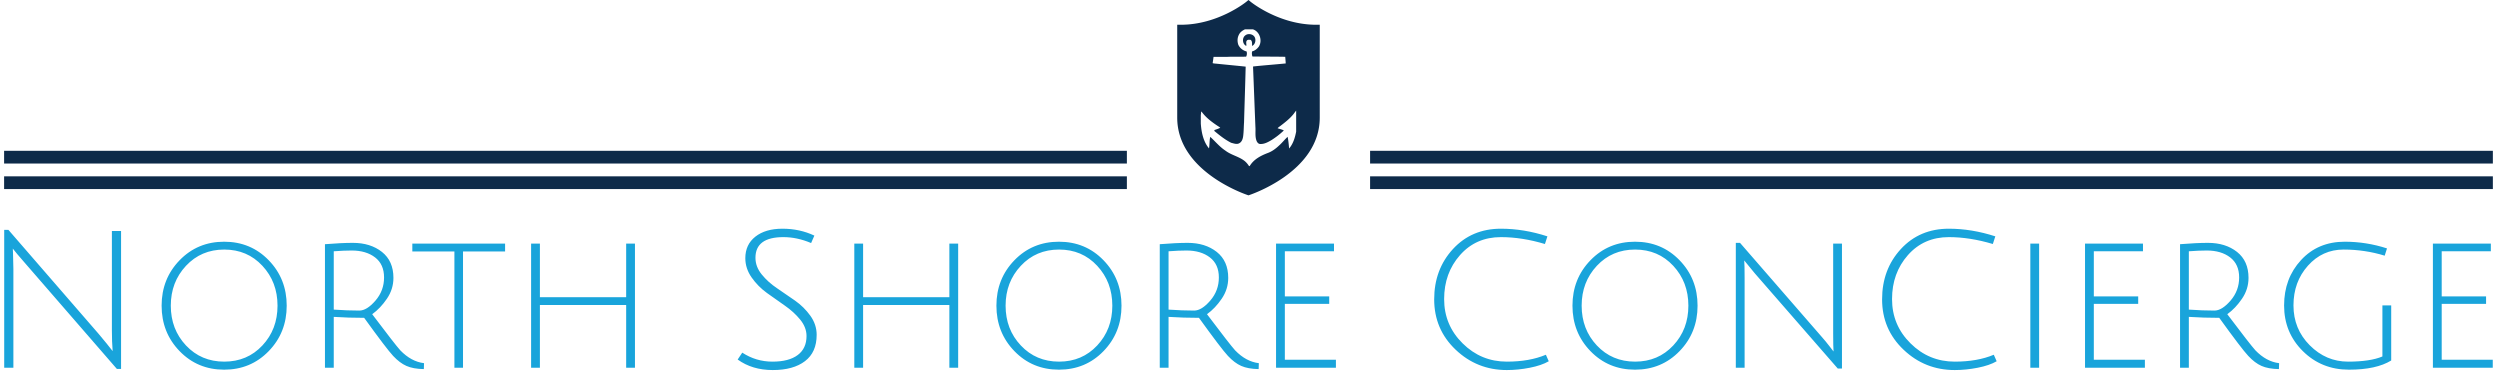 <svg xmlns="http://www.w3.org/2000/svg" version="1.1" xmlns:xlink="http://www.w3.org/1999/xlink" xmlns:svgjs="http://svgjs.dev/svgjs" width="2000" height="297" viewBox="0 0 2000 297"><g transform="matrix(1,0,0,1,-1.212,-0.478)"><svg viewBox="0 0 396 59" data-background-color="#ffffff" preserveAspectRatio="xMidYMid meet" height="297" width="2000" xmlns="http://www.w3.org/2000/svg" xmlns:xlink="http://www.w3.org/1999/xlink"><g id="tight-bounds" transform="matrix(1,0,0,1,0.24,0.095)"><svg viewBox="0 0 395.52 58.81" height="58.81" width="395.52"><g><svg viewBox="0 0 395.52 58.81" height="58.81" width="395.52"><g transform="matrix(1,0,0,1,0,36.347)"><svg viewBox="0 0 395.52 22.463" height="22.463" width="395.52"><g id="textblocktransform"><svg viewBox="0 0 395.52 22.463" height="22.463" width="395.52" id="textblock"><g><svg viewBox="0 0 395.52 22.463" height="22.463" width="395.52"><g transform="matrix(1,0,0,1,0,0)"><svg width="395.52" viewBox="6.6 -36.35 650.55 36.95" height="22.463" data-palette-color="#19a4db"><path d="M8.85-31.15L8.9-30.05 9-25.8 9 0 6.6 0 6.6-36.05 7.7-36.05 31.25-8.9Q33.65-6.05 34.95-4.35L34.95-4.35Q34.75-6.75 34.75-9.85L34.75-9.85 34.75-35.75 37.15-35.75 37.15 0.3 36.05 0.3 12.05-27.35Q9.55-30.2 8.85-31.15L8.85-31.15ZM64.1 0.5Q57.15 0.5 52.45-4.35 47.75-9.2 47.75-16.23 47.75-23.25 52.45-28.1 57.15-32.95 64.1-32.95 71.05-32.95 75.75-28.1 80.45-23.25 80.45-16.23 80.45-9.2 75.75-4.35 71.05 0.5 64.1 0.5ZM64.12-30.9Q58.1-30.9 54.12-26.65 50.15-22.4 50.15-16.23 50.15-10.05 54.12-5.83 58.1-1.6 64.12-1.6 70.15-1.6 74.1-5.83 78.05-10.05 78.05-16.23 78.05-22.4 74.1-26.65 70.15-30.9 64.12-30.9ZM92.75 0L90.45 0 90.45-32.3Q94.75-32.65 97.75-32.65L97.75-32.65Q102.35-32.65 105.35-30.28 108.35-27.9 108.35-23.5L108.35-23.5Q108.35-20.55 106.65-18.05 104.95-15.55 102.8-14L102.8-14Q108.75-6.1 110.15-4.55L110.15-4.55Q113-1.6 116.35-1.2L116.35-1.2 116.3 0.35Q113.5 0.3 111.75-0.48 110-1.25 108.27-3.1 106.55-4.95 100.7-13.05L100.7-13.05Q96.65-13.05 92.75-13.3L92.75-13.3 92.75 0ZM99.45-14.95L99.45-14.95Q101.4-14.95 103.65-17.55 105.9-20.15 105.9-23.6 105.9-27.05 103.55-28.85 101.2-30.65 97.45-30.65L97.45-30.65Q95.45-30.65 92.75-30.45L92.75-30.45 92.75-15.2Q96.35-14.95 99.45-14.95ZM124.29 0L124.29-30.4 113.29-30.4 113.29-32.45 137.54-32.45 137.54-30.4 126.54-30.4 126.54 0 124.29 0ZM171.49 0L169.19 0 169.19-16.4 146.64-16.4 146.64 0 144.34 0 144.34-32.45 146.64-32.45 146.64-18.45 169.19-18.45 169.19-32.45 171.49-32.45 171.49 0ZM218.39-34.55L217.54-32.6Q213.89-34.15 210.29-34.15L210.29-34.15Q202.99-34.15 202.99-28.75L202.99-28.75Q202.99-26.4 204.64-24.38 206.29-22.35 208.64-20.78 210.99-19.2 213.34-17.55 215.69-15.9 217.34-13.6 218.99-11.3 218.99-8.6L218.99-8.6Q218.99-4.05 215.94-1.73 212.89 0.6 207.51 0.6 202.14 0.6 198.34-2.15L198.34-2.15 199.54-3.95Q203.14-1.6 207.44-1.6 211.74-1.6 214.04-3.33 216.34-5.05 216.34-8.3L216.34-8.3Q216.34-10.55 214.69-12.58 213.04-14.6 210.69-16.23 208.34-17.85 205.99-19.55 203.64-21.25 201.99-23.6 200.34-25.95 200.34-28.65L200.34-28.65Q200.34-32.2 202.96-34.27 205.59-36.35 210.06-36.35 214.54-36.35 218.39-34.55L218.39-34.55ZM255.98 0L253.68 0 253.68-16.4 231.13-16.4 231.13 0 228.83 0 228.83-32.45 231.13-32.45 231.13-18.45 253.68-18.45 253.68-32.45 255.98-32.45 255.98 0ZM282.33 0.5Q275.38 0.5 270.68-4.35 265.98-9.2 265.98-16.23 265.98-23.25 270.68-28.1 275.38-32.95 282.33-32.95 289.28-32.95 293.98-28.1 298.68-23.25 298.68-16.23 298.68-9.2 293.98-4.35 289.28 0.5 282.33 0.5ZM282.36-30.9Q276.33-30.9 272.36-26.65 268.38-22.4 268.38-16.23 268.38-10.05 272.36-5.83 276.33-1.6 282.36-1.6 288.38-1.6 292.33-5.83 296.28-10.05 296.28-16.23 296.28-22.4 292.33-26.65 288.38-30.9 282.36-30.9ZM310.98 0L308.68 0 308.68-32.3Q312.98-32.65 315.98-32.65L315.98-32.65Q320.58-32.65 323.58-30.28 326.58-27.9 326.58-23.5L326.58-23.5Q326.58-20.55 324.88-18.05 323.18-15.55 321.03-14L321.03-14Q326.98-6.1 328.38-4.55L328.38-4.55Q331.23-1.6 334.58-1.2L334.58-1.2 334.53 0.35Q331.73 0.3 329.98-0.48 328.23-1.25 326.5-3.1 324.78-4.95 318.93-13.05L318.93-13.05Q314.88-13.05 310.98-13.3L310.98-13.3 310.98 0ZM317.68-14.95L317.68-14.95Q319.63-14.95 321.88-17.55 324.13-20.15 324.13-23.6 324.13-27.05 321.78-28.85 319.43-30.65 315.68-30.65L315.68-30.65Q313.68-30.65 310.98-30.45L310.98-30.45 310.98-15.2Q314.58-14.95 317.68-14.95ZM354.73 0L339.08 0 339.08-32.45 354.23-32.45 354.23-30.45 341.38-30.45 341.38-18.65 352.98-18.65 352.98-16.7 341.38-16.7 341.38-2.1 354.73-2.1 354.73 0ZM399.42 0.6L399.42 0.6Q391.62 0.6 386.02-4.73 380.42-10.05 380.42-17.88 380.42-25.7 385.32-31.03 390.22-36.35 397.87-36.35L397.87-36.35Q403.87-36.35 410.02-34.35L410.02-34.35 409.37-32.35Q403.37-34.15 397.87-34.15L397.87-34.15Q391.32-34.15 387.17-29.45 383.02-24.75 383.02-17.95 383.02-11.15 387.85-6.38 392.67-1.6 399.42-1.6L399.42-1.6Q405.32-1.6 409.62-3.4L409.62-3.4 410.37-1.7Q408.47-0.6 405.4 0 402.32 0.6 399.42 0.6ZM432.92 0.5Q425.97 0.5 421.27-4.35 416.57-9.2 416.57-16.23 416.57-23.25 421.27-28.1 425.97-32.95 432.92-32.95 439.87-32.95 444.57-28.1 449.27-23.25 449.27-16.23 449.27-9.2 444.57-4.35 439.87 0.5 432.92 0.5ZM432.94-30.9Q426.92-30.9 422.94-26.65 418.97-22.4 418.97-16.23 418.97-10.05 422.94-5.83 426.92-1.6 432.94-1.6 438.97-1.6 442.92-5.83 446.87-10.05 446.87-16.23 446.87-22.4 442.92-26.65 438.97-30.9 432.94-30.9ZM461.57 0L459.27 0 459.27-32.65 460.37-32.65 481.67-8.15Q482.82-6.85 483.79-5.58 484.77-4.3 484.82-4.25L484.82-4.25Q484.72-5.45 484.72-8.95L484.72-8.95 484.72-32.45 487.02-32.45 487.02 0.2 485.92 0.2 464.22-24.7 461.47-28.05Q461.57-27.05 461.57-23.35L461.57-23.35 461.57 0ZM516.51 0.6L516.51 0.6Q508.71 0.6 503.11-4.73 497.51-10.05 497.51-17.88 497.51-25.7 502.41-31.03 507.31-36.35 514.96-36.35L514.96-36.35Q520.96-36.35 527.11-34.35L527.11-34.35 526.46-32.35Q520.46-34.15 514.96-34.15L514.96-34.15Q508.41-34.15 504.26-29.45 500.11-24.75 500.11-17.95 500.11-11.15 504.94-6.38 509.76-1.6 516.51-1.6L516.51-1.6Q522.41-1.6 526.71-3.4L526.71-3.4 527.46-1.7Q525.56-0.6 522.49 0 519.41 0.6 516.51 0.6ZM538.56 0L536.26 0 536.26-32.45 538.56-32.45 538.56 0ZM566.21 0L550.56 0 550.56-32.45 565.71-32.45 565.71-30.45 552.86-30.45 552.86-18.65 564.46-18.65 564.46-16.7 552.86-16.7 552.86-2.1 566.21-2.1 566.21 0ZM577.7 0L575.4 0 575.4-32.3Q579.7-32.65 582.7-32.65L582.7-32.65Q587.3-32.65 590.3-30.28 593.3-27.9 593.3-23.5L593.3-23.5Q593.3-20.55 591.6-18.05 589.9-15.55 587.75-14L587.75-14Q593.7-6.1 595.1-4.55L595.1-4.55Q597.95-1.6 601.3-1.2L601.3-1.2 601.25 0.35Q598.45 0.3 596.7-0.48 594.95-1.25 593.23-3.1 591.5-4.95 585.65-13.05L585.65-13.05Q581.6-13.05 577.7-13.3L577.7-13.3 577.7 0ZM584.4-14.95L584.4-14.95Q586.35-14.95 588.6-17.55 590.85-20.15 590.85-23.6 590.85-27.05 588.5-28.85 586.15-30.65 582.4-30.65L582.4-30.65Q580.4-30.65 577.7-30.45L577.7-30.45 577.7-15.2Q581.3-14.95 584.4-14.95ZM618.15-30.9Q612.6-30.9 608.83-26.68 605.05-22.45 605.05-16.3 605.05-10.15 609.3-5.88 613.55-1.6 619.33-1.6 625.1-1.6 628.3-2.95L628.3-2.95 628.3-16.3 630.6-16.3 630.6-1.9Q626.7 0.5 619.55 0.5 612.4 0.5 607.5-4.35 602.6-9.2 602.6-16.28 602.6-23.35 607.03-28.15 611.45-32.95 618.45-32.95L618.45-32.95Q624.1-32.95 629.5-31.2L629.5-31.2 628.9-29.3Q623.7-30.9 618.15-30.9ZM657.15 0L641.5 0 641.5-32.45 656.65-32.45 656.65-30.45 643.8-30.45 643.8-18.65 655.4-18.65 655.4-16.7 643.8-16.7 643.8-2.1 657.15-2.1 657.15 0Z" opacity="1" transform="matrix(1,0,0,1,0,0)" fill="#19a4db" class="wordmark-text-0" data-fill-palette-color="primary" id="text-0"></path></svg></g></svg></g></svg></g></svg></g><g transform="matrix(1,0,0,1,178.434,0)"><svg viewBox="0 0 38.652 31.044" height="31.044" width="38.652"><g><svg xmlns="http://www.w3.org/2000/svg" xmlns:xlink="http://www.w3.org/1999/xlink" version="1.1" x="8" y="0" viewBox="13.517 0 72.966 100" enable-background="new 0 0 100 100" xml:space="preserve" height="31.044" width="22.652" class="icon-icon-0" data-fill-palette-color="accent" id="icon-0"><path d="M86.482 12.673H84.643C65.678 12.673 51.353 1.108 51.208 0.991L50.966 0.793 50.003 0 50.001 0.002 49.997 0 49.035 0.793 48.791 0.991C48.647 1.108 34.322 12.673 15.357 12.673H13.517V60.231H13.519C13.519 88.247 49.642 99.887 49.997 100 50.354 99.888 86.482 88.247 86.482 60.231H86.483zM48.243 15H52.208C55.766 16.064 57.292 20.911 55.238 23.925 54.388 25.049 53.244 25.972 51.856 26.311 51.655 27.181 51.754 28.07 52.001 28.92 57.605 29.007 63.21 28.966 68.814 29.079 68.895 30.212 69.019 31.343 69.056 32.478 63.709 33.012 58.344 33.404 52.995 33.965 52.744 34.002 52.227 33.935 52.341 34.361 52.762 44.548 53.128 54.74 53.543 64.928 53.73 67.254 53.272 69.671 54.065 71.919 54.357 72.755 54.993 73.678 55.967 73.71 58.092 73.825 60.024 72.745 61.797 71.704 64.042 70.267 66.181 68.642 68.092 66.784 67.105 66.218 65.953 66.072 64.91 65.643 65.294 65.16 65.838 64.851 66.316 64.474 68.564 62.763 70.816 61.013 72.663 58.86 73.294 58.149 73.782 57.327 74.406 56.611V67.376C73.809 70.442 72.886 73.613 70.8 76.022 70.625 74.021 70.437 72.015 70.038 70.046 68.514 71.43 67.247 73.085 65.702 74.453 63.973 76.103 62.011 77.575 59.733 78.377 56.212 79.724 52.604 81.64 50.635 84.999H50.262C49.574 83.937 48.758 82.947 47.732 82.199 44.826 80.057 41.134 79.344 38.252 77.161 35.279 75.224 33.027 72.44 30.44 70.057 29.943 71.992 30.143 74.018 29.779 75.966 26.843 72.429 25.899 67.711 25.591 63.243V58.862C25.713 58.267 25.722 57.662 25.757 57.061 25.971 57.206 26.155 57.378 26.312 57.581 28.366 60.292 31.115 62.369 33.915 64.255 34.459 64.637 35.068 64.934 35.545 65.408 34.682 65.859 33.761 66.179 32.84 66.481 32.433 66.532 32.409 67.082 32.752 67.241 35.37 69.422 38.081 71.556 41.136 73.096 42.497 73.423 44.084 74.102 45.392 73.262 46.681 72.518 47.117 70.973 47.293 69.591 47.581 67.291 47.565 64.965 47.727 62.653 47.997 53.138 48.324 43.624 48.56 34.107 43.674 33.594 38.779 33.14 33.89 32.636 33.142 32.539 32.37 32.569 31.652 32.325 31.837 31.257 31.972 30.177 32.115 29.101 34.469 29.113 36.822 29.115 39.176 29.103 42.383 28.946 45.6 29.14 48.808 28.99A3.55 3.55 0 0 0 49.026 26.333C47.205 25.921 45.619 24.641 44.813 22.962 44.233 21.336 44.247 19.446 45.043 17.892 45.647 16.524 46.914 15.601 48.243 15M48.331 18.147C46.6 19.462 46.885 22.585 48.86 23.512 49.077 22.626 48.551 21.59 49.13 20.802 49.583 20.173 50.419 20.394 51.077 20.39 52.074 21.115 51.764 22.451 51.851 23.508 53.248 22.845 53.801 21.097 53.416 19.665 52.947 17.528 49.924 16.792 48.331 18.147" fill="#0d2a49" data-fill-palette-color="accent"></path></svg></g></svg></g><g><rect width="178.434" height="2.026" y="28.018" x="217.086" fill="#0d2a49" data-fill-palette-color="accent"></rect><rect width="178.434" height="2.026" y="28.018" x="2.842170943040401e-14" fill="#0d2a49" data-fill-palette-color="accent"></rect><rect width="178.434" height="2.026" y="23.967" x="217.086" fill="#0d2a49" data-fill-palette-color="accent"></rect><rect width="178.434" height="2.026" y="23.967" x="2.842170943040401e-14" fill="#0d2a49" data-fill-palette-color="accent"></rect></g></svg></g><defs></defs></svg><rect width="395.52" height="58.81" fill="none" stroke="none" visibility="hidden"></rect></g></svg></g></svg>